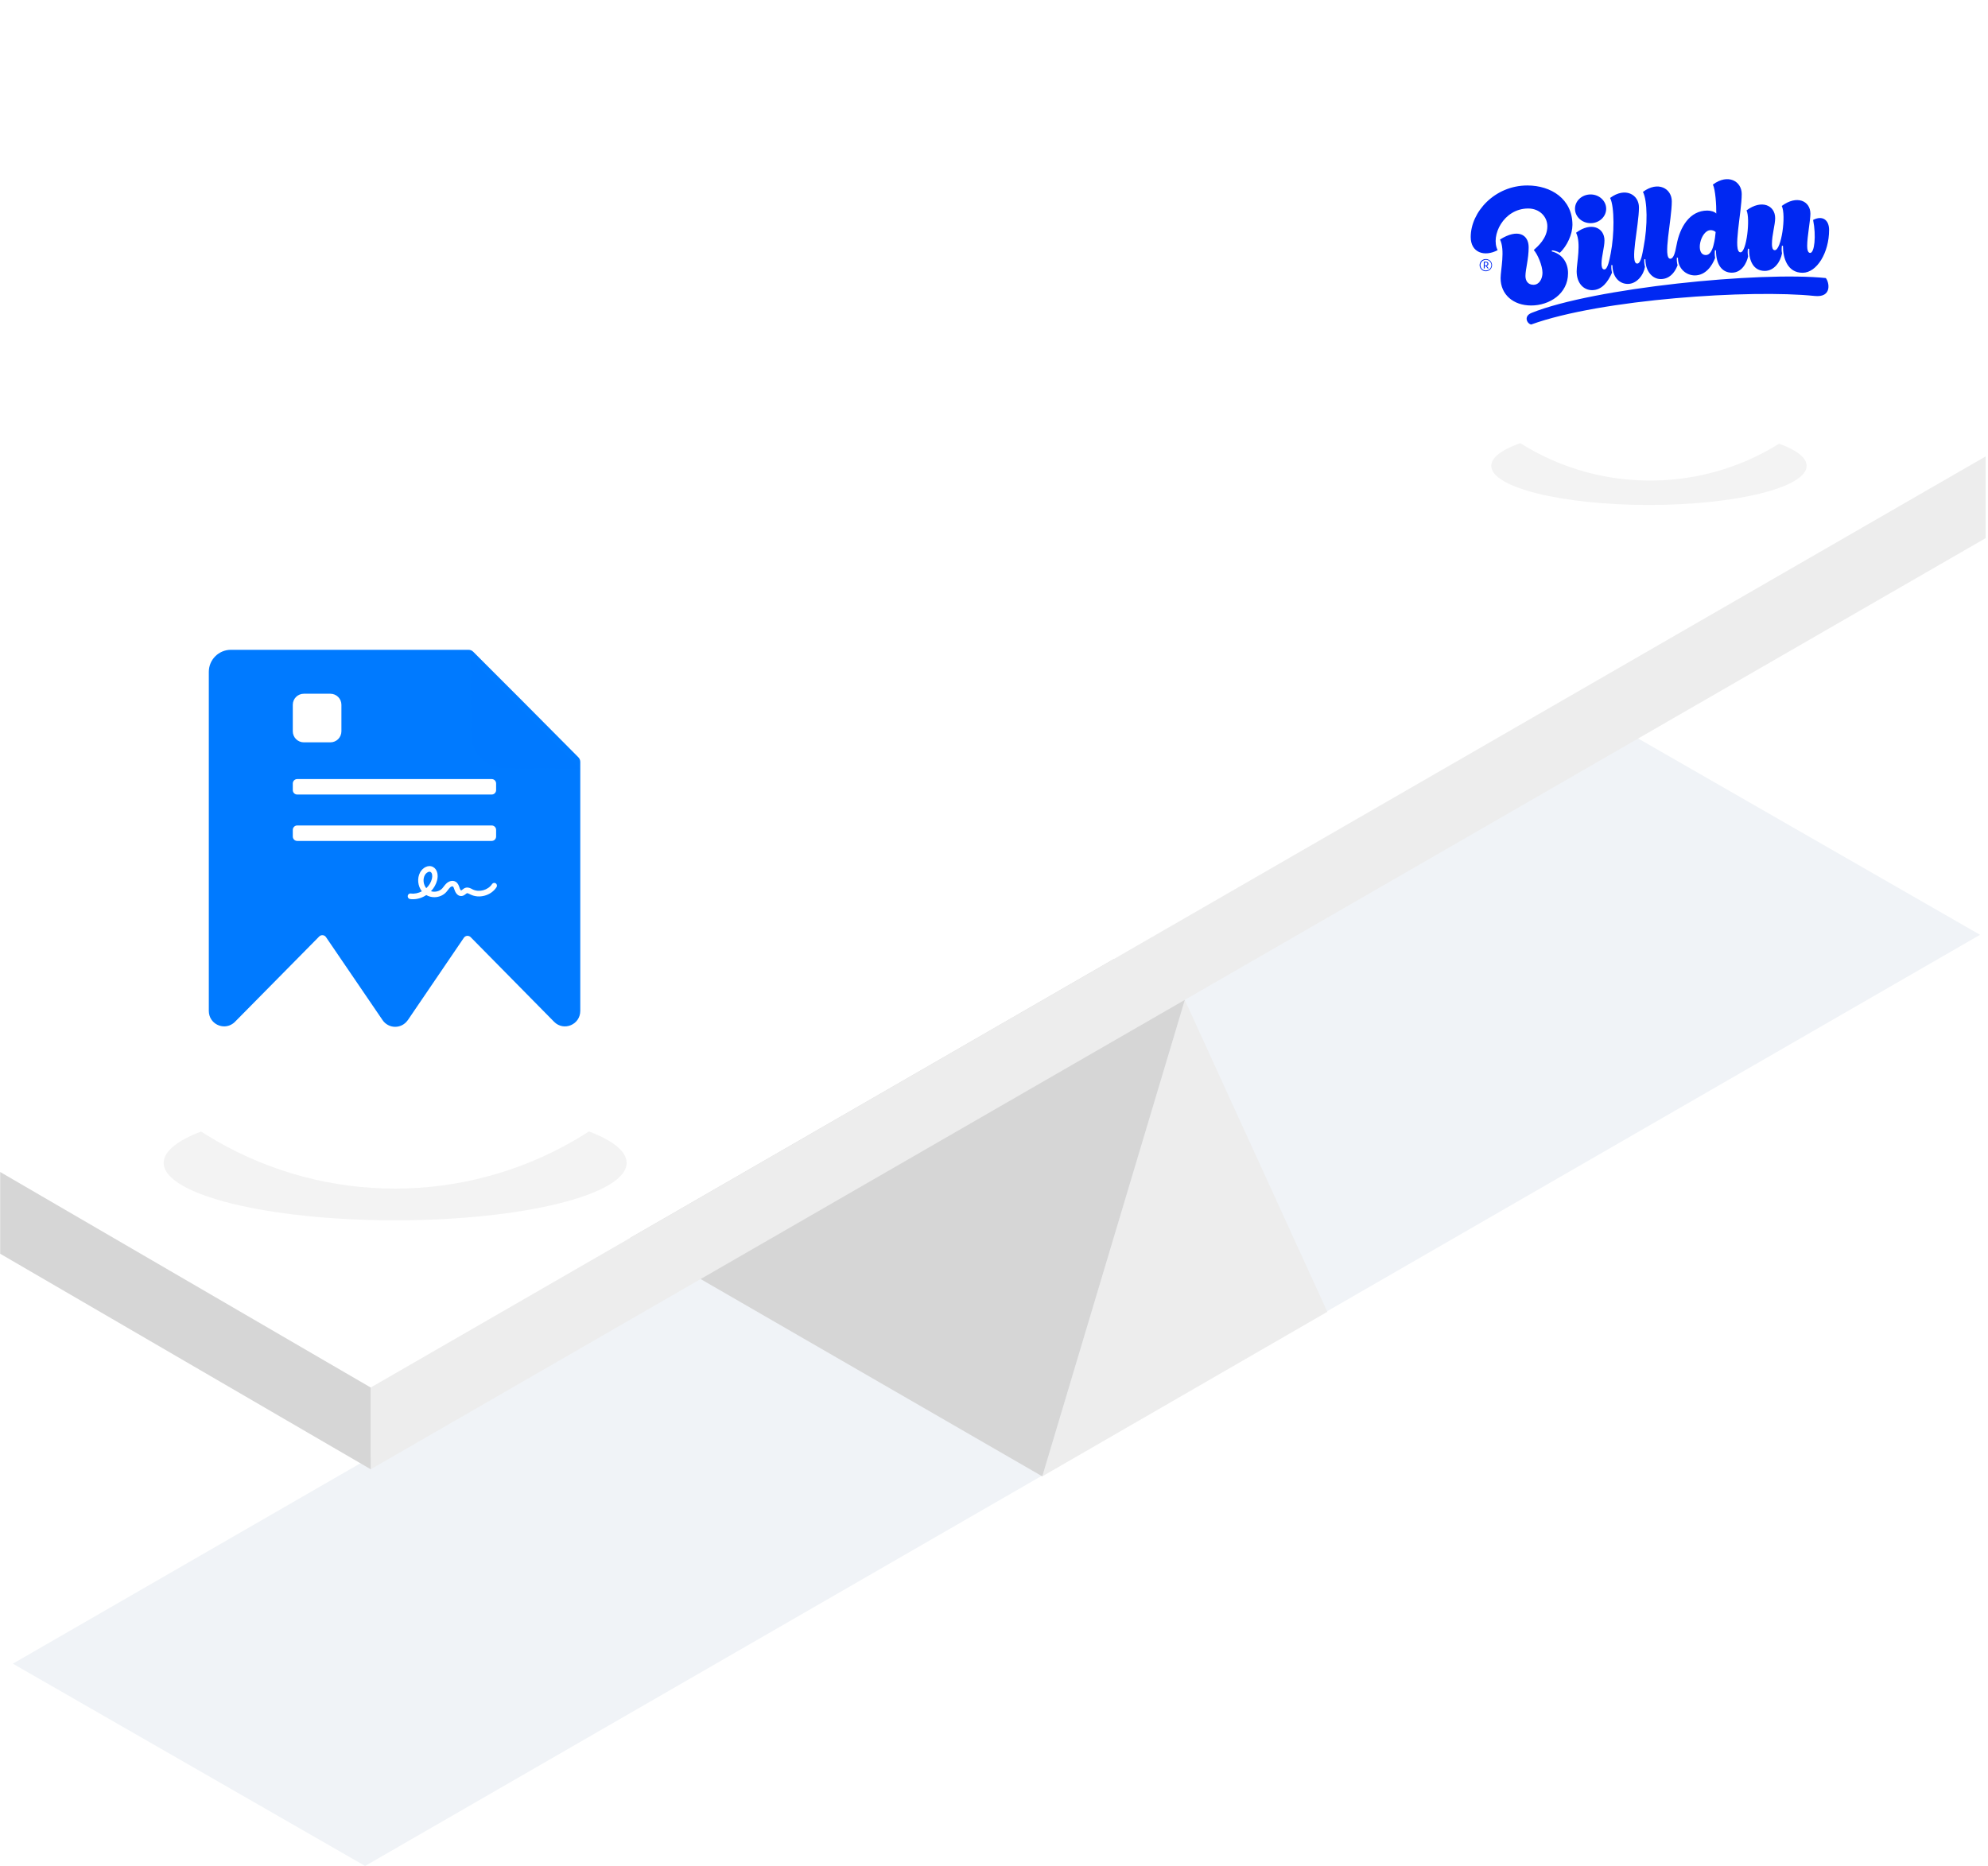 <svg width="588" height="552" viewBox="0 0 588 552" fill="none" xmlns="http://www.w3.org/2000/svg">
<path d="M3.805 492.161L481.46 216.707L585.644 276.541L107.988 552L3.805 492.161Z" fill="#F0F3F7"/>
<path d="M392.587 388.069L350.435 295.821L308.282 436.747L392.587 388.069Z" fill="#EDEDED"/>
<path d="M350.436 295.821L221.01 221.069L178.858 361.994L308.283 436.747L350.436 295.821Z" fill="#D6D6D6"/>
<path d="M0.051 346.711L109.65 410.471L587.31 135.017L477.711 71.252L137.137 267.654L93.811 292.637L54.771 315.155L9.344 341.354L0.051 346.711Z" fill="white"/>
<path d="M109.65 410.466L587.31 135.012V159.195L109.65 434.65V410.466Z" fill="#EDEDED"/>
<path d="M0.051 346.707L109.649 410.471V434.65L0.051 370.89V346.707Z" fill="#D6D6D6"/>
<g opacity="0.05" filter="url(#filter0_f_11558_3961)">
<ellipse cx="116.875" cy="344.008" rx="68.466" ry="16.997" fill="black"/>
</g>
<g filter="url(#filter1_i_11558_3961)">
<circle cx="116.812" cy="247.812" r="105.812" fill="white"/>
</g>
<g clip-path="url(#clip0_11558_3961)">
<g clip-path="url(#clip1_11558_3961)">
<mask id="mask0_11558_3961" style="mask-type:luminance" maskUnits="userSpaceOnUse" x="59" y="183" width="702" height="130">
<path d="M760.219 183.465H59V312.528H760.219V183.465Z" fill="white"/>
</mask>
<g mask="url(#mask0_11558_3961)">
<path d="M171.631 225.401V235.25V299.05C171.631 303.13 166.754 305.17 163.897 302.283L139.212 277.237C138.633 276.65 137.663 276.738 137.199 277.42L120.622 301.786C120.6 301.819 120.569 301.838 120.546 301.871C120.122 302.463 119.563 302.944 118.917 303.274C118.27 303.603 117.555 303.771 116.831 303.762C116.107 303.753 115.396 303.57 114.757 303.226C114.118 302.882 113.57 302.389 113.159 301.786L96.42 277.224C95.957 276.544 94.987 276.456 94.409 277.042L69.497 302.283C69.307 302.475 69.101 302.65 68.881 302.804C65.995 304.878 61.761 302.851 61.761 299.05V198.766C61.761 195.156 64.687 192.23 68.297 192.23H138.579C139.099 192.23 139.598 192.437 139.966 192.805L154.867 207.72L171.061 224.018C171.426 224.386 171.631 224.883 171.631 225.401Z" fill="#007AFF"/>
<g filter="url(#filter2_d_11558_3961)">
<path d="M139.284 192.388L171.515 224.804L149.219 224.568C146.632 224.569 144.151 223.533 142.318 221.688C140.486 219.842 139.453 217.338 139.446 214.724L139.284 192.388Z" fill="#0079FF"/>
</g>
<path fill-rule="evenodd" clip-rule="evenodd" d="M122.16 266.017C121.869 266.017 121.579 266.003 121.289 265.96C120.846 265.903 120.542 265.489 120.597 265.032C120.653 264.575 121.054 264.261 121.496 264.318C122.616 264.475 123.763 264.218 124.772 263.675C123.57 262.119 123.307 259.82 124.275 258.05C125.021 256.679 126.694 255.708 128.118 256.493C128.754 256.85 129.182 257.478 129.362 258.321C129.487 258.949 129.473 259.677 129.293 260.377C128.989 261.591 128.353 262.719 127.468 263.647C128.616 264.004 129.998 263.704 130.828 262.79C130.98 262.633 131.118 262.433 131.27 262.234C131.519 261.905 131.768 261.577 132.114 261.276C132.459 260.977 132.873 260.748 133.288 260.648C133.813 260.52 134.325 260.577 134.754 260.834C135.473 261.248 135.721 262.005 135.915 262.604C135.943 262.676 135.956 262.747 135.984 262.804C136.136 263.233 136.33 263.419 136.385 263.433C136.454 263.433 136.648 263.276 136.772 263.176C137.021 262.976 137.325 262.733 137.74 262.619C138.487 262.419 139.15 262.762 139.634 263.018C139.689 263.047 139.758 263.076 139.814 263.118C141.722 264.061 144.348 263.333 145.537 261.534C145.786 261.163 146.284 261.062 146.643 261.319C147.002 261.577 147.099 262.091 146.85 262.462C146.062 263.675 144.818 264.561 143.352 264.961C141.901 265.36 140.394 265.246 139.122 264.604C139.053 264.575 138.984 264.532 138.915 264.504C138.625 264.361 138.293 264.19 138.127 264.232C138.03 264.261 137.878 264.375 137.74 264.489C137.449 264.718 137.035 265.046 136.482 265.075C136.454 265.075 136.413 265.075 136.385 265.075C135.569 265.075 134.865 264.446 134.477 263.361C134.45 263.29 134.422 263.219 134.395 263.133C134.27 262.747 134.132 262.362 133.952 262.247C133.786 262.147 133.412 262.262 133.15 262.505C132.929 262.704 132.735 262.962 132.528 263.233C132.362 263.447 132.183 263.69 131.989 263.904C131.076 264.903 129.763 265.417 128.463 265.417C127.634 265.417 126.805 265.204 126.086 264.789C124.855 265.603 123.5 266.017 122.16 266.017ZM127.04 257.878C126.542 257.878 125.947 258.336 125.657 258.878C125.007 260.078 125.215 261.705 126.086 262.747C126.888 262.005 127.482 261.048 127.745 259.977C127.938 259.192 127.869 258.249 127.358 257.964C127.261 257.907 127.15 257.878 127.04 257.878Z" fill="white"/>
<path d="M97.713 206.533H89.869C88.786 206.533 87.908 207.411 87.908 208.494V216.338C87.908 217.421 88.786 218.299 89.869 218.299H97.713C98.796 218.299 99.674 217.421 99.674 216.338V208.494C99.674 207.411 98.796 206.533 97.713 206.533Z" fill="white" stroke="white" stroke-width="2.615" stroke-linejoin="round"/>
<path d="M145.43 230.469H87.908C87.186 230.469 86.601 231.054 86.601 231.776V233.737C86.601 234.459 87.186 235.044 87.908 235.044H145.43C146.152 235.044 146.738 234.459 146.738 233.737V231.776C146.738 231.054 146.152 230.469 145.43 230.469Z" fill="white"/>
<path d="M145.43 244.196H87.908C87.186 244.196 86.601 244.782 86.601 245.504V247.465C86.601 248.187 87.186 248.772 87.908 248.772H145.43C146.152 248.772 146.738 248.187 146.738 247.465V245.504C146.738 244.782 146.152 244.196 145.43 244.196Z" fill="white"/>
</g>
</g>
</g>
<g opacity="0.05" filter="url(#filter3_f_11558_3961)">
<ellipse cx="487.717" cy="137.803" rx="46.641" ry="11.579" fill="black"/>
</g>
<g filter="url(#filter4_i_11558_3961)">
<circle cx="488.065" cy="72.081" r="72.081" fill="white"/>
</g>
<path d="M459.032 74.063L458.955 74.365C461.91 75.097 463.786 77.519 463.786 80.816C463.786 86.968 458.21 90.372 452.891 90.372C447.572 90.372 443.84 87.124 443.84 82.282C443.84 79.863 445.227 73.937 443.66 70.861C448.901 67.532 452.14 69.347 452.14 73.154C452.14 76.659 451.189 79.66 451.189 81.651C451.189 83.013 451.883 84.249 453.553 84.249C455.306 84.249 456.226 82.434 456.226 80.694C456.226 78.627 454.812 75.247 453.656 73.957C454.761 72.954 457.665 70.528 457.665 66.948C457.665 64.048 455.3 61.678 452.011 61.678C444.687 61.678 440.807 69.771 442.966 74.006C439.06 76.074 435 74.738 435 70.124C435 62.71 442.092 54.868 451.754 54.868C458.766 54.868 465.09 58.852 465.09 66.543C465.09 69.241 463.523 72.796 461.339 74.788C460.572 74.315 459.471 74.063 459.032 74.063ZM439.457 76.635C439.821 76.632 440.177 76.735 440.48 76.931C440.784 77.127 441.022 77.407 441.163 77.736C441.304 78.065 441.343 78.427 441.275 78.777C441.206 79.128 441.034 79.45 440.778 79.704C440.523 79.958 440.197 80.132 439.841 80.204C439.485 80.276 439.115 80.243 438.778 80.108C438.441 79.974 438.153 79.745 437.949 79.449C437.745 79.154 437.635 78.806 437.632 78.449C437.627 78.212 437.671 77.975 437.76 77.754C437.85 77.533 437.983 77.332 438.154 77.163C438.324 76.994 438.527 76.86 438.751 76.769C438.975 76.678 439.215 76.633 439.457 76.635ZM439.457 80.013C439.777 80.021 440.092 79.935 440.362 79.766C440.631 79.596 440.843 79.352 440.971 79.064C441.098 78.776 441.135 78.457 441.076 78.148C441.018 77.84 440.867 77.555 440.642 77.331C440.418 77.107 440.13 76.954 439.817 76.892C439.503 76.829 439.177 76.86 438.882 76.98C438.586 77.1 438.334 77.304 438.157 77.566C437.98 77.828 437.887 78.135 437.89 78.449C437.887 78.86 438.05 79.256 438.344 79.549C438.638 79.842 439.038 80.009 439.457 80.013ZM438.873 77.416H439.542C439.63 77.412 439.717 77.425 439.8 77.455C439.882 77.485 439.958 77.531 440.023 77.589C440.087 77.648 440.139 77.719 440.176 77.797C440.212 77.875 440.233 77.96 440.236 78.046C440.236 78.323 440.081 78.551 439.746 78.677L440.312 79.408H439.989L439.475 78.701H439.141V79.402H438.858L438.873 77.416ZM439.542 78.501C439.653 78.488 439.755 78.433 439.827 78.349C439.899 78.264 439.935 78.156 439.927 78.046C439.93 77.943 439.891 77.843 439.819 77.767C439.747 77.692 439.647 77.647 439.542 77.644H439.141V78.504L439.542 78.501ZM540.048 82.258C520.697 80.24 471.333 85.158 452.981 92.57C450.592 93.529 451.618 95.748 452.878 96C473.565 88.486 518.021 85.586 536.702 87.553C541.956 88.108 541.055 83.493 540.028 82.258H540.048ZM470.466 57.521C473.01 57.521 475.066 59.438 475.066 61.757C475.066 64.102 473.036 66.019 470.466 66.019C467.897 66.019 465.841 64.102 465.841 61.757C465.841 59.438 467.897 57.521 470.466 57.521ZM495.983 76.18L496.292 76.282C496.292 79.559 498.809 81.475 501.277 81.475C504.438 81.475 506.39 78.701 507.29 76.306C507.159 75.54 507.141 74.758 507.239 73.987L507.547 74.087C507.547 78.475 509.475 80.668 512.222 80.668C515.201 80.668 516.641 77.77 517.052 75.828C516.892 75.073 516.874 74.295 517.001 73.534L517.31 73.636C517.31 77.191 518.624 80.141 521.985 80.141C524.76 80.141 526.635 77.443 527.073 74.946C526.927 74.191 526.927 73.584 527.047 72.653L527.356 72.753C527.356 76.308 528.639 80.695 533.163 80.695C537.377 80.695 541 74.745 541 68.013C541 65.062 539.047 63.625 536.273 65.062C537.224 69.777 536.683 74.82 535.397 74.82C534.65 74.82 534.519 73.584 534.519 72.727C534.519 69.979 535.471 65.213 535.471 63.222C535.471 59.413 531.462 57.599 526.998 60.928C528.361 63.727 526.869 74.014 524.943 74.014C524.224 74.014 524.095 73.031 524.095 72.174C524.095 69.426 525.046 66.526 525.046 64.534C525.046 60.727 521.036 58.912 516.573 62.24C517.729 64.534 516.598 74.645 514.8 74.645C512.41 74.645 515.159 62.845 515.159 57.398C515.159 53.591 511.1 51.272 506.628 54.6C507.373 56.062 507.681 60.802 507.63 63.173C507.142 62.617 505.985 62.29 504.983 62.29C499.793 62.29 496.862 67.131 495.886 72.476C495.423 75.073 494.911 76.537 494.037 76.537C491.723 76.537 494.475 65.014 494.475 59.567C494.475 55.76 490.414 53.439 485.942 56.767C487.279 59.365 487.383 66.728 486.124 73.157C485.789 74.923 485.377 77.973 484.246 77.973C481.934 77.973 484.761 66.804 484.761 61.357C484.761 57.55 480.701 55.229 476.229 58.558C477.566 61.155 477.489 69.502 476.409 74.947C476.05 76.788 475.532 79.713 474.51 79.713C473.816 79.713 473.687 78.756 473.687 77.973C473.687 75.88 474.564 73.133 474.564 71.14C474.564 67.333 470.631 65.517 466.161 68.847C467.717 71.919 466.336 77.844 466.336 80.263C466.336 83.868 468.469 85.836 470.884 85.836C473.839 85.836 475.587 83.364 476.795 80.665C476.594 79.918 476.533 79.141 476.615 78.372L476.923 78.472C476.923 82.027 479.031 83.994 481.452 83.994C484.15 83.994 486.154 81.322 486.54 78.927C486.339 78.179 486.278 77.402 486.36 76.633L486.668 76.733C486.668 80.29 488.775 82.559 491.197 82.559C493.638 82.559 495.287 80.869 496.183 78.474C495.975 77.727 495.907 76.95 495.983 76.18ZM505.954 68.087C506.228 68.078 506.501 68.122 506.756 68.217C507.012 68.312 507.246 68.457 507.445 68.642C507.341 69.645 507.239 70.961 506.777 72.675C506.363 74.242 505.646 75.449 504.567 75.449C501.226 75.449 502.973 68.087 505.954 68.087Z" fill="#0028F2"/>
<defs>
<filter id="filter0_f_11558_3961" x="38.408" y="317.011" width="156.933" height="53.994" filterUnits="userSpaceOnUse" color-interpolation-filters="sRGB">
<feFlood flood-opacity="0" result="BackgroundImageFix"/>
<feBlend mode="normal" in="SourceGraphic" in2="BackgroundImageFix" result="shape"/>
<feGaussianBlur stdDeviation="5" result="effect1_foregroundBlur_11558_3961"/>
</filter>
<filter id="filter1_i_11558_3961" x="11" y="140" width="211.623" height="213.623" filterUnits="userSpaceOnUse" color-interpolation-filters="sRGB">
<feFlood flood-opacity="0" result="BackgroundImageFix"/>
<feBlend mode="normal" in="SourceGraphic" in2="BackgroundImageFix" result="shape"/>
<feColorMatrix in="SourceAlpha" type="matrix" values="0 0 0 0 0 0 0 0 0 0 0 0 0 0 0 0 0 0 127 0" result="hardAlpha"/>
<feOffset dy="-2"/>
<feGaussianBlur stdDeviation="7.5"/>
<feComposite in2="hardAlpha" operator="arithmetic" k2="-1" k3="1"/>
<feColorMatrix type="matrix" values="0 0 0 0 0 0 0 0 0 0 0 0 0 0 0 0 0 0 0.1 0"/>
<feBlend mode="normal" in2="shape" result="effect1_innerShadow_11558_3961"/>
</filter>
<filter id="filter2_d_11558_3961" x="133.97" y="189.731" width="42.861" height="43.045" filterUnits="userSpaceOnUse" color-interpolation-filters="sRGB">
<feFlood flood-opacity="0" result="BackgroundImageFix"/>
<feColorMatrix in="SourceAlpha" type="matrix" values="0 0 0 0 0 0 0 0 0 0 0 0 0 0 0 0 0 0 127 0" result="hardAlpha"/>
<feOffset dy="2.657"/>
<feGaussianBlur stdDeviation="2.657"/>
<feColorMatrix type="matrix" values="0 0 0 0 0 0 0 0 0 0 0 0 0 0 0 0 0 0 0.15 0"/>
<feBlend mode="normal" in2="BackgroundImageFix" result="effect1_dropShadow_11558_3961"/>
<feBlend mode="normal" in="SourceGraphic" in2="effect1_dropShadow_11558_3961" result="shape"/>
</filter>
<filter id="filter3_f_11558_3961" x="431.076" y="116.224" width="113.282" height="43.157" filterUnits="userSpaceOnUse" color-interpolation-filters="sRGB">
<feFlood flood-opacity="0" result="BackgroundImageFix"/>
<feBlend mode="normal" in="SourceGraphic" in2="BackgroundImageFix" result="shape"/>
<feGaussianBlur stdDeviation="5" result="effect1_foregroundBlur_11558_3961"/>
</filter>
<filter id="filter4_i_11558_3961" x="415.983" y="-2" width="144.163" height="146.163" filterUnits="userSpaceOnUse" color-interpolation-filters="sRGB">
<feFlood flood-opacity="0" result="BackgroundImageFix"/>
<feBlend mode="normal" in="SourceGraphic" in2="BackgroundImageFix" result="shape"/>
<feColorMatrix in="SourceAlpha" type="matrix" values="0 0 0 0 0 0 0 0 0 0 0 0 0 0 0 0 0 0 127 0" result="hardAlpha"/>
<feOffset dy="-2"/>
<feGaussianBlur stdDeviation="7.5"/>
<feComposite in2="hardAlpha" operator="arithmetic" k2="-1" k3="1"/>
<feColorMatrix type="matrix" values="0 0 0 0 0 0 0 0 0 0 0 0 0 0 0 0 0 0 0.1 0"/>
<feBlend mode="normal" in2="shape" result="effect1_innerShadow_11558_3961"/>
</filter>
<clipPath id="clip0_11558_3961">
<rect width="115" height="129.024" fill="white" transform="translate(59 183)"/>
</clipPath>
<clipPath id="clip1_11558_3961">
<rect width="701.219" height="129.753" fill="white" transform="translate(59 183)"/>
</clipPath>
</defs>
</svg>
